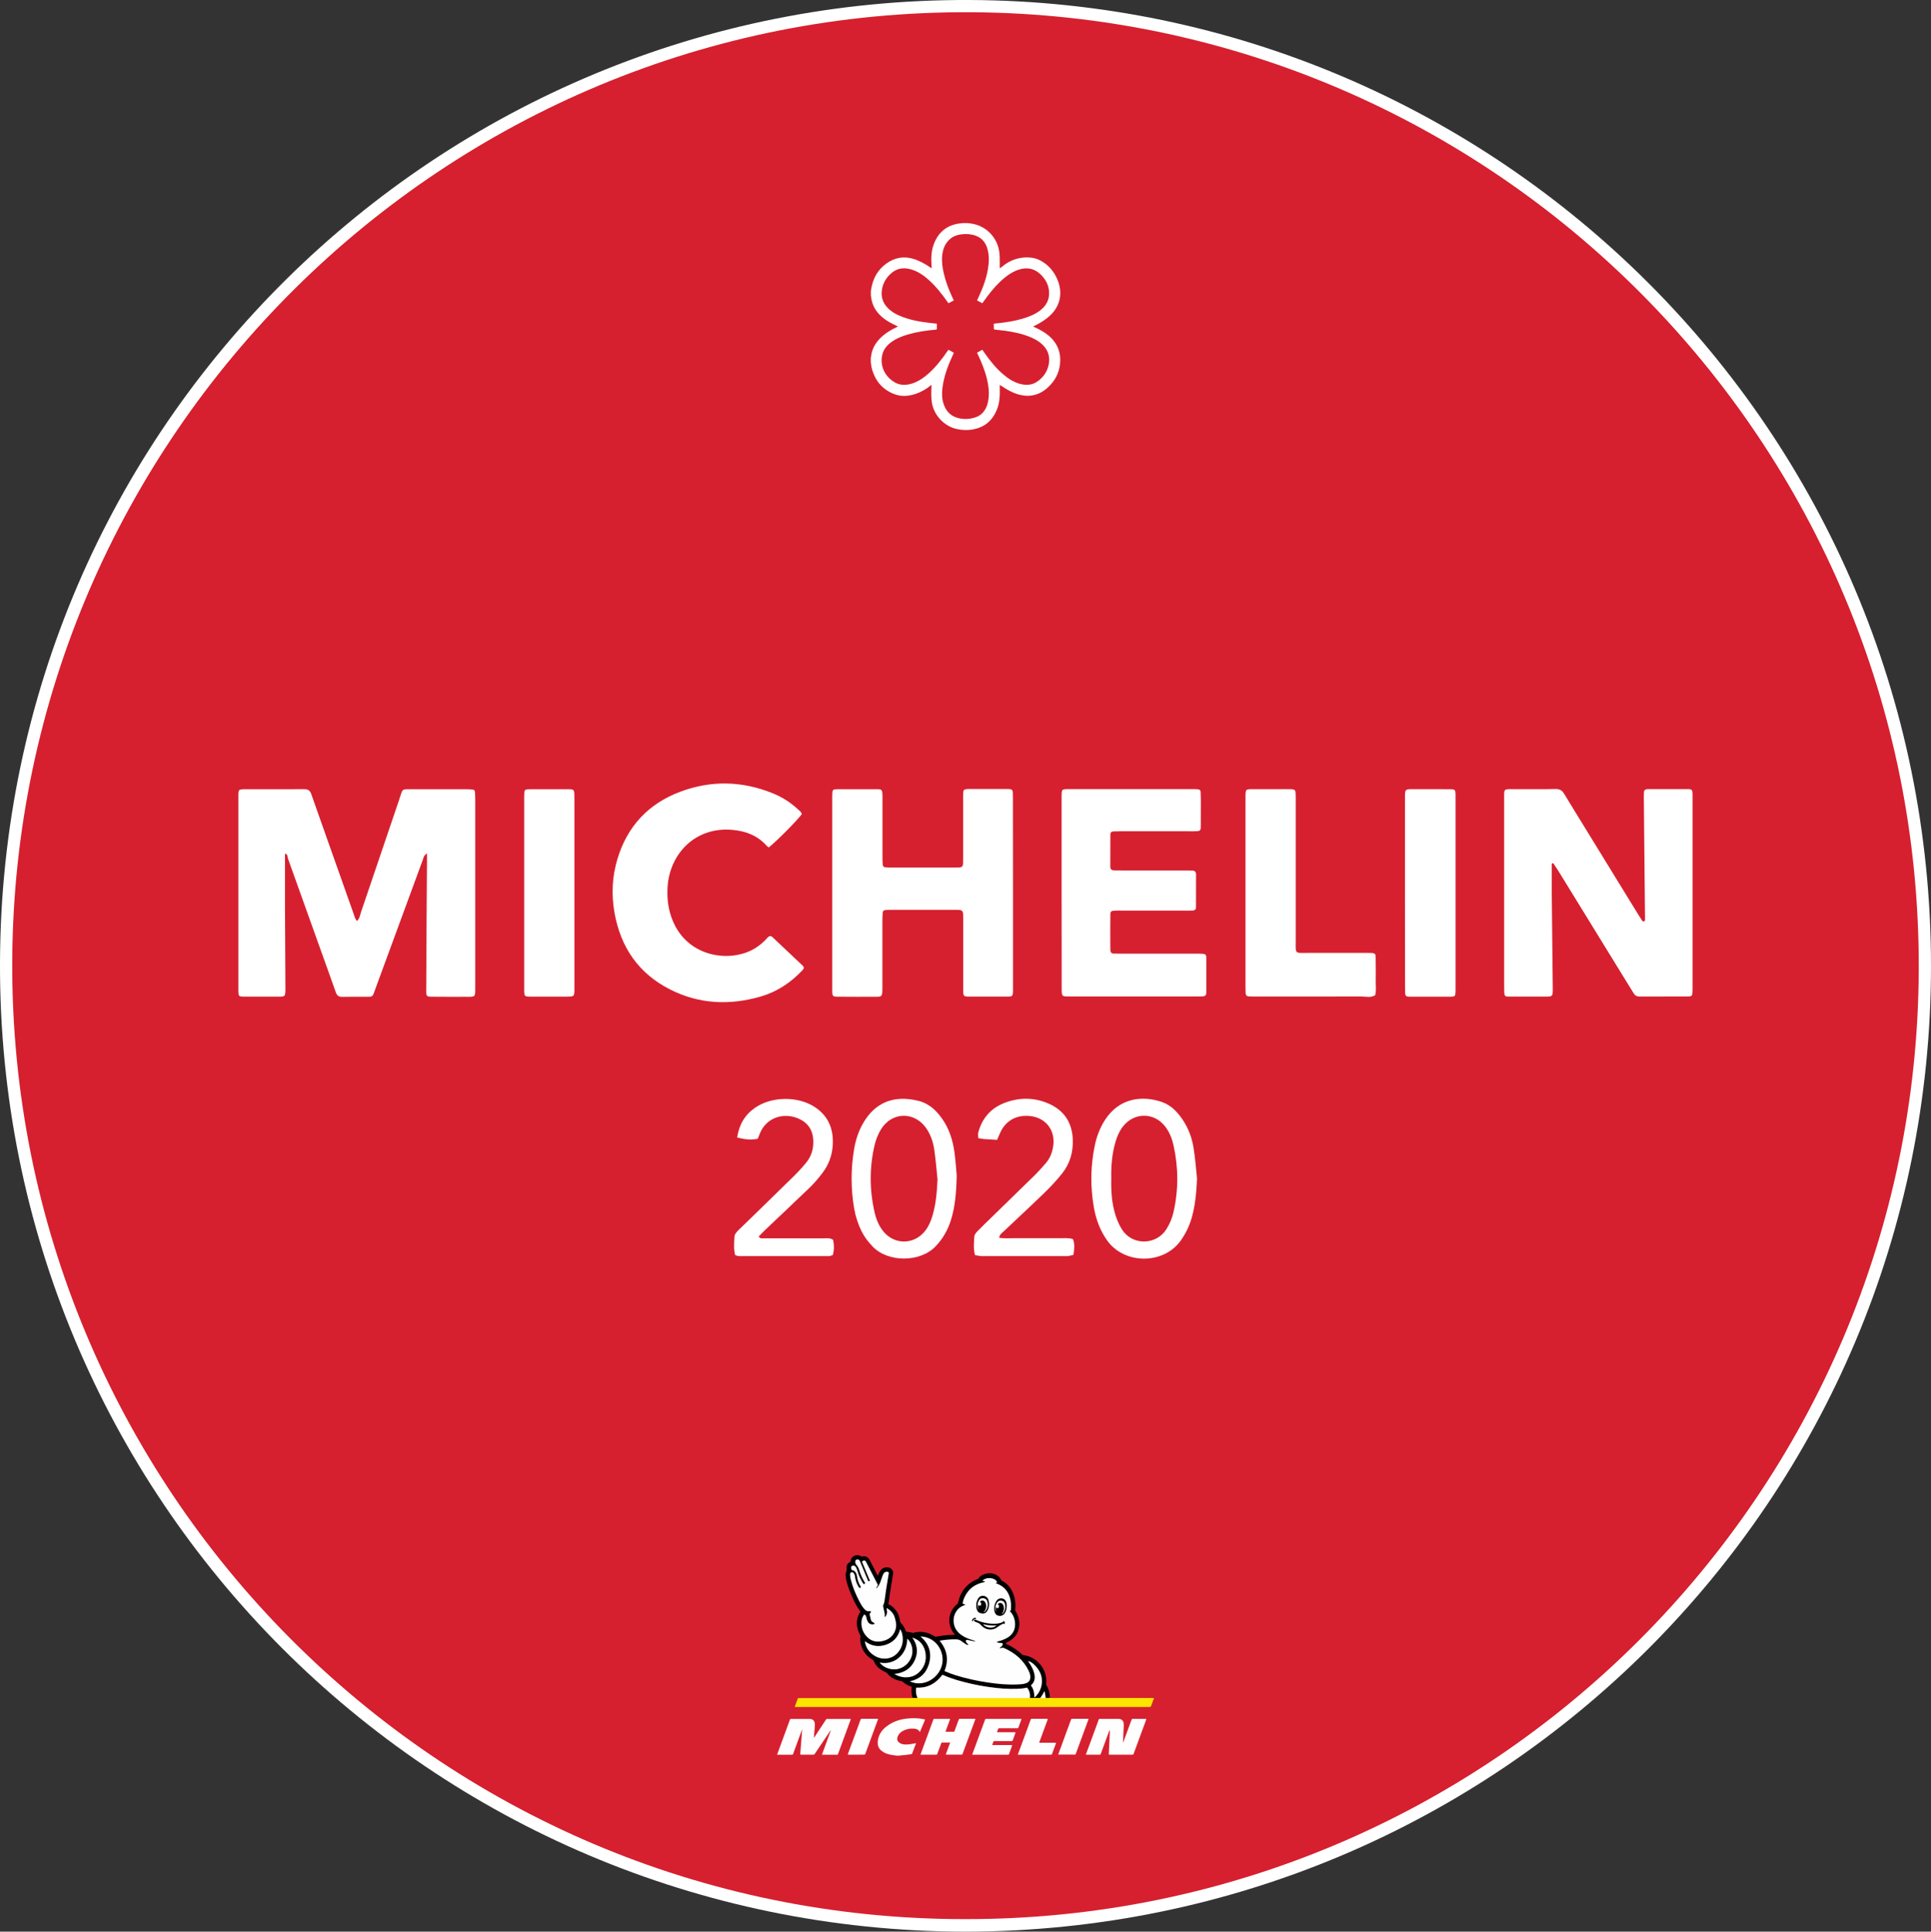<svg xmlns="http://www.w3.org/2000/svg" xmlns:xlink="http://www.w3.org/1999/xlink" id="Layer_1" x="0px" y="0px" viewBox="0 0 2729.3 2729.9" style="enable-background:new 0 0 2729.3 2729.9;" xml:space="preserve"><rect x="0" y="0" width="2729.3" height="2729.9" fill="#333333" stroke="none"/> <style type="text/css"> .st0{fill:#FFFFFF;} .st1{fill:#D6202F;} .st2{fill:#D62130;} .st3{fill:#FEFEFE;} .st4{fill:#FBE400;} .st5{fill:#FEFEFD;} .st6{fill:#020202;} .st7{fill:#D3D3D3;} .st8{fill:#A6A6A6;} .st9{fill:#EEEEEE;} </style> <g> <g> <path class="st0" d="M1259.2,486.7c0.3-1.4,0.6-2.7,1-4.1c1.8-6.9,5.9-12.1,11.4-16.4c7.8-6.1,16.9-9.7,26.3-12.5 c1.3-0.4,2.6-0.7,4.4-1.3c-1-0.3-1.5-0.5-2-0.6c-7.7-2.2-15.3-4.8-22.1-9.1c-3.2-2-6.4-4.3-9.2-7c-8.2-7.9-11.1-17.6-8.5-28.7 c2-8.8,6.2-16.7,12.4-23.3c8.7-9.2,19.3-11.3,31.1-7.2c7.6,2.6,14.1,7.1,20.2,12.2c2.9,2.5,5.7,5.1,8.9,8 c-0.6-2.5-1.1-4.7-1.6-6.9c-1.8-8.6-2.7-17.3-1.2-26.1c2.5-13.8,11-22.6,24.7-25.6c7.1-1.6,14.3-1.8,21.4-0.3 c13.3,2.7,21.6,11.7,23.5,25.2c1.6,11-0.3,21.7-2.9,32.3c-0.1,0.4-0.2,0.8-0.3,1.2c0,0.1,0,0.2,0.1,0.5c0.5-0.4,0.9-0.8,1.3-1.2 c5.9-5.8,12.2-11.1,19.4-15.3c5.2-3,10.7-5.2,16.8-5.7c8.6-0.7,15.9,2.2,21.9,8.2c6.7,6.8,11.4,14.8,13.2,24.2 c2.3,12.2-0.8,22.8-10.8,30.9c-7.6,6.1-16.3,9.9-25.6,12.8c-1.7,0.5-3.3,1-5.3,1.6c3.5,1.1,6.6,2,9.7,3.1 c7.4,2.6,14.6,5.8,20.8,10.7c4.7,3.7,8.6,8.1,10.6,13.9c0.6,1.7,0.8,3.5,1,5.3c0.2,1.9-0.1,3.8,0.1,5.6c0.4,4.7-1,8.9-2.9,13 c-2.7,5.6-6,10.8-10.4,15.3c-9.4,9.5-20.5,12-33.1,7.6c-9.1-3.2-16.6-9-23.6-15.5c-0.9-0.9-1.8-1.7-3.1-2.9 c0.8,3.8,1.7,7.2,2.3,10.6c1.5,8.2,2.2,16.4,0.6,24.7c-2.7,13.7-11.8,22.2-25.7,24c-0.6,0.1-1.1,0.3-1.7,0.4c-3.7,0-7.5,0-11.2,0 c-1.4-0.2-2.7-0.5-4.1-0.7c-13.8-2.2-23.1-10.7-26.3-24.1c-1.5-6.4-1.5-12.9-0.6-19.3c0.7-5,1.7-10,2.6-15.1 c-0.5,0.4-0.9,0.9-1.4,1.3c-6.8,6.5-14.1,12.4-23,16c-10.7,4.3-21.1,4.1-30.5-3.1c-9.1-7-14.8-16.4-17.7-27.5 c-0.3-1.3-0.5-2.6-0.8-3.9C1259.2,490,1259.2,488.4,1259.2,486.7z M1332.1,457.2c-2.1,0.2-4.1,0.5-6.2,0.7 c-11.6,1.5-23,3.8-33.9,8c-6.5,2.5-12.6,5.6-17.6,10.6c-4.6,4.7-6.7,10.4-5.1,16.8c2.2,8.9,6.9,16.3,14.1,22 c4.1,3.2,8.9,4.5,14.2,3.7c6.1-0.9,11.3-3.7,16.2-7.1c8.9-6.2,16.2-14.1,22.9-22.6c2.5-3.1,4.7-6.4,7-9.6c1.4-1.9,3.3-2.6,5.4-2.1 c1.8,0.4,3.4,2.1,3.5,4c0,1.3-0.4,2.6-0.9,3.8c-3.9,8.4-7.2,17-9.6,25.9c-2.4,8.9-3.9,18-2.7,27.2c1.3,9.5,6.3,16,15.7,18.5 c6.3,1.7,12.7,1.9,19.1,0.7c8.6-1.6,14.1-6.8,15.6-15.4c0.8-4.3,0.9-8.9,0.6-13.3c-0.6-9.9-3.3-19.3-6.6-28.6 c-2-5.4-4.2-10.8-6.3-16.1c2.7-1.5,5.4-3,8.2-4.6c0.3,0.5,0.7,0.9,1,1.4c6.9,9.8,14.5,19,23.7,26.7c5.2,4.4,10.7,8.1,17.3,10.2 c7.9,2.5,14.9,0.9,20.9-4.8c5-4.8,8.7-10.6,10.9-17.2c2.7-8,1-15.2-5.5-20.6c-3.4-2.9-7.4-5.4-11.4-7.4 c-11.4-5.6-23.7-8.1-36.2-9.9c-3-0.4-6-0.8-8.9-1.1c0-3.3,0-6.4,0-9.4c0.2-0.1,0.3-0.2,0.4-0.2c1.7-0.2,3.4-0.3,5.1-0.5 c12.1-1.4,24-3.8,35.4-8.4c5.9-2.4,11.5-5.5,16.1-10.1c4.1-4.2,6.6-9.2,6-15.2c-0.9-9.7-5.3-17.9-12.3-24.5 c-4.3-4-9.5-5.2-15.3-4.1c-7,1.3-12.8,5-18.3,9.3c-10.9,8.4-19.7,18.8-27.7,29.9c-0.4,0.5-0.7,1-1.1,1.5c-2.8-1.6-5.5-3.2-7.8-4.5 c3.1-8.8,6.4-17.4,9.1-26.2c2.9-9.5,4.6-19.2,3.4-29.2c-1.1-9.8-6.4-16.1-15.5-18c-6.4-1.3-12.8-1.1-19.1,0.5 c-9,2.2-14.3,8-16,17.1c-1.1,5.5-0.9,11.1-0.1,16.6c2,13.7,6.5,26.6,12.6,39c0.9,1.9,0.6,4.2-0.9,5.7c-1.5,1.5-3.8,2-5.6,0.8 c-0.9-0.6-1.7-1.4-2.3-2.3c-7.9-10.9-16.5-21.1-27-29.6c-5.1-4.1-10.5-7.7-16.8-9.6c-7.9-2.5-14.8-0.8-20.4,5.5 c-4.5,5.1-7.6,10.9-9.4,17.4c-2.2,8.1-0.2,15,5.8,20.8c3.4,3.3,7.4,5.7,11.6,7.7c10,4.8,20.7,7.4,31.6,9.1 c4.3,0.7,8.7,1.1,13.1,1.7C1332.1,450.8,1332.1,453.9,1332.1,457.2z"></path> </g> <path class="st0" d="M1364.5,2729.9C608.5,2728.7-2.4,2117,0,1360.5C2.4,601.6,620.3-3,1370.4,0 c745.5,3,1358.8,607.1,1358.9,1365.1C2729.4,2118.6,2120,2728.9,1364.5,2729.9z"></path> <path class="st1" d="M1363.7,2712.2C617,2712.4,14,2102.8,17.3,1358.7C20.6,616.6,627.1,12.8,1373.2,17.3 c738.9,4.5,1340.9,607.4,1338.8,1351.6C2710,2109.5,2107.6,2713.4,1363.7,2712.2z"></path> <g> <path class="st3" d="M1271.4,2481c-1.6,0-3.2,0-4.8,0c-0.1-0.2,0-0.3,0.1-0.4c1.5-0.4,3.1-0.4,4.6,0 C1271.4,2480.7,1271.4,2480.9,1271.4,2481z"></path> <path class="st3" d="M1271.4,2481c0-0.1,0-0.1,0-0.2c0.5-0.4,1-0.4,1.4,0c0,0.1,0,0.1,0,0.2C1272.3,2481,1271.9,2481,1271.4,2481z "></path> <path class="st3" d="M1266.5,2480.8c0,0.1,0,0.1,0,0.2c-0.4,0-0.8,0-1.2,0c0-0.1,0-0.1,0-0.2 C1265.7,2480.4,1266.1,2480.4,1266.5,2480.8z"></path> <path d="M1290,2399.7c-1.7-4.9-2-9.9-1.4-15c0.1-0.7-0.1-1-0.8-1.2c-4.6-1.4-8.7-3.7-12.2-7c-0.4-0.4-0.8-0.4-1.2-0.5 c-6.5-1.1-12.5-3.4-17.4-7.9c-0.9-0.8-1.9-1.7-2.6-2.7c-0.8-1.2-1.9-1.9-3.3-2.5c-7.5-3.3-13.4-8.2-16.4-16.1 c-0.2-0.6-0.7-0.7-1.1-1c-8.8-5.1-14.7-12.5-17-22.5c-0.8-3.5-0.9-7.1-0.4-10.7c0.1-0.6-0.1-1.1-0.4-1.6 c-3.2-5.9-4.9-12.2-4.7-18.9c0.2-5,2-9.5,4.6-13.6c0.5-0.7,0.4-1.2-0.1-1.8c-4.5-5.7-7.7-12.2-10.6-18.8c-3.6-8.1-7-16.3-8.9-25 c-0.7-3.3-1.2-6.6-0.6-9.9c0-0.2,0-0.4,0.1-0.6c1.2-2.1,1.1-4.4,0.9-6.8c-0.2-3.7,1.6-6.4,4.9-8c0.5-0.3,0.8-0.5,0.9-1.1 c0.5-8.4,10-10.8,14.9-6.9c0.4,0.4,0.8,0.2,1.2,0.1c4.7-1.2,8.6,0.6,10.8,4.9c3.6,7.1,7.3,14.1,10.9,21.2c0.2,0.3,0.4,0.7,0.7,1.1 c0.7-1.9,1.3-3.6,2.2-5.2c2.1-3.9,5.2-6.3,9.8-6.7c4.5-0.4,8.7,2.4,9.5,6.3c0.4,2-0.2,4-0.5,6c-1.7,11.2-3.8,22.3-5.2,33.6 c-0.2,1.8-0.3,3.6-1,5.3c-0.3,0.8,0.3,0.9,0.7,1.1c5.2,2.7,9.2,6.5,12.1,11.6c2.2,3.9,3,8.2,3.8,12.5c0.2,0.9,0.4,1.5,1.1,2.2 c3.2,3.2,5.5,7.1,7,11.4c0.2,0.7,0.5,0.9,1.2,1c2.8,0.3,5.6,0.9,8.4,1.6c0.3,0.1,0.5,0.2,0.8,0.1c10.9-3.3,20.9-1,30.4,4.9 c0.8,0.5,1.5,0.6,2.4,0.4c7.4-1.4,14.8-2.4,22.4-2.6c1.2,0,2.4,0,3.6,0c0.2-0.6-0.2-0.7-0.4-0.9c-11.2-13.3-9.3-32.2,4.2-43 c0.5-0.4,0.7-0.8,0.8-1.4c1.6-7.5,4.5-14.4,9.4-20.4c4.9-6,11-10.3,18.2-13.1c0.4-0.1,0.8-0.2,1-0.6c2.6-4.1,6.6-6,11.1-7 c6.1-1.4,11.8-0.4,16.9,3.4c1.9,1.4,3.4,3.2,4.2,5.4c0.2,0.4,0.4,0.7,0.8,0.9c9.8,5,15.4,13.3,18.1,23.7 c1.5,5.7,1.6,11.5,1.1,17.3c-0.1,0.9,0.1,1.6,0.6,2.3c5.6,9.3,7,19.2,2.9,29.4c-2.6,6.4-7.5,10.6-13.4,13.8 c-0.8,0.4-1.6,0.9-2.5,1.2c-0.7,0.3-0.6,0.8-0.7,1.3c-0.1,0.5,0.4,0.5,0.7,0.7c8.4,3.7,15.9,8.8,22.5,15.1 c0.5,0.4,0.9,0.6,1.6,0.7c16,1.8,29.5,15,31.8,31c0.4,3.2,0.6,6.3,0.2,9.5c-0.1,0.7,0,1.2,0.4,1.8c3.3,5.5,4.9,11.6,4.9,18 c-0.2,0.4-0.6,0.4-0.9,0.4c-1.4,0.1-2.8,0.1-4.2,0c-0.7,0-1.1-0.3-1.3-1c-0.3-2.3-0.3-4.7-1.1-7c-0.1-0.4-0.2-0.8-0.4-1.2 c-0.6,1-1,2-1.6,3c-1,1.9-2.2,3.6-3.5,5.3c-0.3,0.4-0.6,0.8-1.1,0.9c-4.7,0.1-9.3,0.3-14-0.1c-0.7-0.4-0.5-1.1-0.5-1.7 c0.1-2.1-0.2-4.2-0.6-6.2c-0.5-2.1-1.4-4-2.7-5.8c-0.5-0.7-1-0.9-1.9-0.7c-3.8,0.8-7.6,1.1-11.5,1.4c-3.5,0.2-6.9,0.2-10.4,0.2 c-5.3,0-10.5-0.4-15.8-0.9c-8.6-0.8-17.1-1.9-25.6-3.5c-14.8-2.7-29.5-6-43.8-11c-3.3-1.1-6.5-2.4-9.7-3.8 c-1.5-0.7-1.6-0.6-2.6,0.7c-5.2,7-11.9,11.9-20.1,14.9c-3.8,1.4-7.8,2.1-11.8,2c-0.8,0-1.6,0-2.4,0c-1.5,0-1.7,0.2-1.8,1.7 c-0.2,3.8,0.2,7.5,1.6,11c0.2,0.5,0.5,1,0.3,1.6c-0.3,0.3-0.7,0.4-1.1,0.4c-1.5,0-3,0-4.6,0 C1290.7,2400.2,1290.3,2400.1,1290,2399.7z"></path> <path class="st4" d="M1290,2399.7c2.3,0.1,4.5,0.1,6.8,0c0.6-0.4,1.2-0.3,1.9-0.3c10.5,0,21,0,31.5,0c41.1,0,82.1,0,123.2,0 c0.8,0,1.6-0.2,2.4,0.3c4.8,0,9.7,0,14.5,0c1.6-0.5,3.3-0.2,4.9-0.3c0.9,0,1.8,0,2.7-0.4c0,0.4,0.2,0.7,0.7,0.7 c1.8-0.1,3.6,0,5.5-0.1c0.5,0,1,0.1,1.6,0.1c47.8,0,95.7,0,143.5,0c0.3,0,0.6,0,1,0c0.9-0.1,0.9,0.2,0.6,1 c-1.2,3.1-2.3,6.3-3.5,9.4c-0.9,2.3-0.9,2.3-3.3,2.3c-166.3,0-332.7,0-499,0c-1.9,0-1.9,0-1.2-1.7c1.2-3.4,2.5-6.7,3.7-10.1 c0.2-0.6,0.5-0.9,1.2-0.8c0.3,0,0.6,0,0.8,0c53,0,105.9,0,158.9,0C1288.9,2399.8,1289.5,2399.7,1290,2399.7z"></path> <path class="st3" d="M1133.7,2444.2c-1.3,3.5-2.6,7-3.9,10.5c-2.9,8-5.9,16-8.8,24c-0.3,0.9-0.8,1.2-1.7,1.2c-6.9,0-13.8,0-20.8,0 c-0.2-0.4,0.1-0.7,0.2-1.1c5.9-16.2,11.9-32.3,17.8-48.5c0.3-0.8,0.6-1,1.5-1c8.7,0,17.5,0.1,26.2,0c5.7-0.1,7.2,3.4,7.5,7.3 c0.2,3-0.3,6-0.5,9c-0.2,3.4-0.6,6.9-0.9,10.4c0.5-0.3,0.7-0.8,1-1.2c5.4-8.2,10.8-16.3,16.1-24.5c0.5-0.8,1-1.1,1.9-1 c10.7,0,21.3,0,32,0c1.4,0,1.4,0,0.9,1.2c-5.9,16.1-11.8,32.2-17.7,48.3c-0.3,0.8-0.7,1.1-1.6,1.1c-6.6,0-13.2,0-19.8,0 c-1.4,0-1.4,0-0.9-1.4c3.9-10.5,7.7-21,11.6-31.6c0.1-0.4,0.5-0.8,0.3-1.3c-0.5,0.1-0.6,0.5-0.8,0.8 c-7.3,10.8-14.6,21.6-21.8,32.4c-0.5,0.7-1,1-1.9,1c-5.8,0-11.6,0-17.4,0c-0.9,0-1.2-0.2-1.1-1.1c0.6-6.7,1.1-13.5,1.6-20.2 c0.4-4.7,0.7-9.5,1.1-14.2C1133.8,2444.2,1133.7,2444.2,1133.7,2444.2z"></path> <path class="st3" d="M1568.2,2445.1c-4.2,11.3-8.3,22.6-12.5,33.9c-0.2,0.6-0.5,0.8-1.1,0.8c-6.3,0-12.6,0-19,0 c-1.2,0-0.7-0.6-0.5-1.1c4.5-12.1,8.9-24.2,13.4-36.3c1.5-4,3-8.1,4.4-12.1c0.3-0.8,0.6-1.1,1.5-1.1c8.9,0,17.7,0,26.6,0 c4.1,0,6.9,2.5,7.2,6.6c0.4,3.9-0.2,7.7-0.3,11.6c-0.2,5.2-0.5,10.5-0.6,15.8c1-2.6,1.9-5.2,2.9-7.9c3.1-8.3,6.1-16.7,9.2-25 c0.3-0.8,0.7-1.1,1.6-1.1c6,0,12.1,0,18.1,0c1,0,1.3,0.1,0.9,1.2c-6,16.1-11.9,32.2-17.8,48.4c-0.3,0.7-0.6,1-1.4,1 c-10.8,0-21.7,0-32.5,0c-0.9,0-1.2-0.2-1.1-1.1c0.4-7.1,0.7-14.2,1-21.3c0.2-3.5,0.3-7.1,0.5-10.6 C1568.4,2446.1,1568.4,2445.5,1568.2,2445.1z"></path> <path class="st3" d="M1336.6,2447.4c3.9,0,7.6,0,11.4,0c0.8,0,0.9-0.4,1.1-0.9c2-5.4,4-10.8,6-16.3c0.3-0.7,0.6-1.1,1.4-1.1 c7,0,14.1,0,21.1,0c1,0,1.1,0.2,0.8,1.1c-5.9,16.1-11.9,32.2-17.8,48.3c-0.3,0.9-0.7,1.2-1.7,1.2c-6.9-0.1-13.9,0-20.8,0 c-1.4,0-1.4,0-0.9-1.3c1.8-4.9,3.6-9.8,5.4-14.7c0.1-0.3,0.4-0.6,0.2-1.1c-3.8,0-7.7,0-11.5,0c-0.7,0-0.7,0.6-0.9,1 c-1.9,5-3.8,10-5.6,15c-0.3,0.9-0.7,1.2-1.6,1.2c-7.3,0-14.7,0-22.2,0c1-2.7,1.9-5.3,2.9-7.9c5.1-13.8,10.2-27.7,15.2-41.5 c0.3-0.9,0.7-1.2,1.7-1.2c6.9,0,13.9,0,20.8,0c1.4,0,1.4,0,0.9,1.4c-2,5.3-3.9,10.6-5.9,15.9 C1336.8,2446.8,1336.7,2447,1336.6,2447.4z"></path> <path class="st3" d="M1374.1,2479.7c1.8-4.8,3.5-9.4,5.2-14.1c4.3-11.8,8.7-23.5,13-35.3c0.3-0.9,0.8-1.1,1.7-1.1 c16.2,0,32.4,0,48.6,0c1.1,0,1.3,0.2,0.9,1.2c-1.4,3.7-2.8,7.4-4.1,11.1c-0.3,0.8-0.7,1-1.5,1c-8.5,0-17.1,0-25.6,0 c-0.9,0-1.4,0.2-1.6,1.1c-0.3,1.2-0.8,2.4-1.3,3.5c-0.3,0.7-0.2,1,0.6,1c1.4-0.1,2.7,0,4.1,0c6.8,0,13.5,0,20.3,0 c0.9,0,1.2,0.1,0.8,1.1c-1.3,3.4-2.6,6.9-3.8,10.4c-0.3,0.8-0.7,1-1.5,1c-8.1,0-16.2,0-24.3,0c-0.9,0-1.4,0.3-1.6,1.1 c-0.3,1.1-0.8,2.1-1.2,3.2c-0.5,1.3-0.5,1.3,0.9,1.3c8.5,0,17,0,25.5,0c0.2,0,0.5,0,0.7,0c0.7-0.1,0.9,0.1,0.6,0.8 c-1.5,4-3,8.1-4.4,12.1c-0.2,0.5-0.4,0.8-1,0.8c-16.9,0-33.7,0-50.6,0C1374.3,2479.7,1374.2,2479.7,1374.1,2479.7z"></path> <path class="st3" d="M1266.5,2480.8c-0.4,0-0.8,0-1.2,0c-5.8-0.5-11.5-1.6-16.6-4.6c-4.3-2.6-7.5-6-8-11.2 c-0.4-3.9,0.2-7.6,1.6-11.2c2.6-7,7.5-12,13.6-16c7.6-5,15.9-7.8,24.9-8.9c8.4-1,16.7-1,25,0.8c2.2,0.5,1.9,0.1,1.1,2.1 c-2,4.9-4.1,9.9-6.2,14.8c-0.2,0.4-0.2,0.9-0.6,1.2c-1.6-3.3-4.5-4.5-7.9-4.8c-5.5-0.5-10.8,0.5-15.8,3.1c-3.9,2-6.8,5.1-8,9.4 c-0.8,3,0.2,5.7,2.8,7.5c2.3,1.6,4.9,2.2,7.6,2.4c4.4,0.3,8.7-0.6,12.9-1.3c1-0.2,2-0.3,3.1-0.5c-1.5,4-3,7.8-4.4,11.5 c-0.3,0.9-0.8,1.8-1,2.7c-0.2,0.9-0.7,1.2-1.6,1.3c-5,0.8-9.9,1.5-15,1.7c-0.5,0-1,0-1.4,0 C1269.8,2480.8,1268.1,2480.8,1266.5,2480.8z"></path> <path class="st3" d="M1438.6,2479.7c1.8-4.8,3.5-9.5,5.2-14.1c4.3-11.7,8.7-23.4,12.9-35.2c0.4-1,0.8-1.3,1.8-1.3 c7.1,0,14.2,0,21.3,0c1.1,0,1.2,0.3,0.9,1.3c-3.9,10.4-7.7,20.8-11.5,31.2c-0.5,1.3-0.5,1.3,0.9,1.3c7.1,0,14.3,0,21.4,0 c1,0,1.3,0.1,0.9,1.2c-1.9,4.9-3.7,9.9-5.5,14.8c-0.2,0.6-0.4,0.9-1.1,0.9c-15.5,0-31,0-46.5,0 C1439,2479.8,1438.8,2479.7,1438.6,2479.7z"></path> <path class="st3" d="M1495.7,2479.7c0.5-1.3,0.9-2.5,1.3-3.7c5.6-15.3,11.2-30.5,16.8-45.8c0.3-0.8,0.7-1.1,1.5-1.1 c7.4,0,14.7,0,22.1,0c1.1,0,1.3,0.2,0.9,1.2c-6,16.1-11.9,32.2-17.8,48.4c-0.2,0.6-0.4,1-1.2,1c-7.7,0-15.4,0-23.1,0 C1496.1,2479.8,1496,2479.7,1495.7,2479.7z"></path> <path class="st3" d="M1210.4,2479.8c-3.7,0-7.3,0-11,0c-1,0-1.3-0.1-0.9-1.2c3.6-9.7,7.2-19.4,10.8-29.2c2.3-6.4,4.7-12.7,7-19.1 c0.3-0.8,0.7-1.2,1.6-1.2c7.4,0,14.7,0,22.1,0c1,0,1.2,0.2,0.8,1.2c-6,16.1-11.9,32.2-17.8,48.4c-0.3,0.9-0.7,1-1.6,1 C1217.8,2479.7,1214.1,2479.8,1210.4,2479.8z"></path> <path class="st3" d="M1328.2,2318.7c7.6-1.3,15.2-2,22.8-1.9c2.9,0,5.5,0.7,7.9,2.5c1.9,1.5,4,2.8,6,4.2c0.8,0.5,1.7,0.9,2.6,1.2 c0.4,0.1,0.9,0,1.1-0.3c0.2-0.4-0.2-0.6-0.5-0.8c-1.1-0.9-2.1-1.9-2.7-3.2c-0.4-0.7-0.5-1.4,0-2.2c0.6-0.8,1.3-0.8,2.2-0.6 c2.8,0.7,5.6,1.3,8.5,1.8c0.7,0.1,1.5,0.3,2.3-0.1c-0.4-0.6-1-0.6-1.5-0.7c-6-1.7-11.9-3.8-17.1-7.2c-8-5.3-12.3-12.6-12-22.4 c0.3-8.3,5.8-17.4,14.7-20.2c0.6-0.2,1.6-0.3,1.6-0.8c-0.1-0.8-1.1-0.7-1.8-0.9c-1.6-0.4-1.7-0.5-1.5-2.1c0.3-2.6,1.3-5.1,2.3-7.4 c5.4-12,14.8-19,27.6-21.5c0.1,0,0.2,0,0.2,0c0.4-0.1,1.1-0.1,1.1-0.6c0-0.5-0.6-0.6-1.1-0.8c-0.3-0.1-0.6-0.1-0.9-0.2 c-0.4-0.1-0.9,0.1-1.1-0.4c-0.2-0.6,0.4-0.8,0.7-1.1c4.5-3.8,13.3-3.6,17.8,0.2c0.7,0.6,1.3,1.4,1.7,2.3c0.3,0.7,0.3,1.3-0.7,1.3 c-0.3,0-0.7,0-0.8,0.4c0,0.4,0.4,0.5,0.6,0.6c1.4,0.6,2.8,1,4.1,1.7c8.3,4.1,13.2,10.9,15.5,19.7c1.4,5.3,1.5,10.7,1,16.2 c0,0.3,0.1,0.7-0.5,0.8c-1.1,0.3-1.2,0.5-0.4,1.3c3.6,3.8,5.6,8.3,6.5,13.3c1.9,11.4-2.8,20.3-13.2,25.2c-3.5,1.7-7.2,3-11,3.9 c-0.4,0.1-1,0-1,0.6c0,0.5,0.5,0.6,1,0.8c1.3,0.5,2.8,0.5,4.2,0.6c1,0.1,2.2-0.2,2.7,0.8c0.6,1.2-0.1,2.2-0.7,3.2 c-0.7,1.1-1.7,1.8-2.8,2.4c-0.3,0.2-0.7,0.3-0.5,0.7c0.1,0.4,0.6,0.2,0.8,0.2c0.4,0,0.9,0,1.3-0.2c1.6-0.6,3.1-0.3,4.6,0.4 c15,6.8,26.9,16.8,34.2,31.9c1.2,2.5,2.1,5.1,2.3,7.9c0.3,5.1-1.9,8.4-6.8,9.9c-3.7,1.2-7.6,1.3-11.5,1.5c-14,0.6-28-0.7-41.8-2.8 c-15.4-2.3-30.6-5.6-45.5-10.2c-5.1-1.6-10-3.5-14.9-5.6c-0.6-0.2-0.9-0.4-0.6-1.2c5.9-15.2,3.5-29.1-6.8-41.6 C1328.4,2319,1328.3,2318.9,1328.2,2318.7z"></path> <path class="st3" d="M1238.8,2244.9c2.3-2.6,4.1-5.4,5.3-8.6c1.3-3.3,2.2-6.6,3.5-9.9c0.5-1.3,1.1-2.5,2-3.5 c1.3-1.5,3.5-2.1,5.3-1.5c1,0.4,1.5,0.9,1.3,2.2c-1.7,11.4-3.9,22.7-5.3,34.1c-0.5,3.9-0.9,7.8-2.7,11.4c-0.2,0.3,0,0.6,0,0.9 c0.7,3.3,1.5,6.7,2.2,10c0.3,1.4,0.3,2.7,0.1,4.1c-0.1,0.3-0.1,0.7,0.2,0.9c0.4,0.2,0.7-0.2,0.9-0.5c1.8-2.5,2.6-5.3,2-8.4 c-0.2-1.1-0.4-2.2-0.6-3.5c3.8,1.8,6.6,4.3,9,7.6c2.4,3.4,3.2,7.4,4.1,11.4c1,4.3,0.8,8.6-0.8,12.8c-2.8,7.4-8.3,12.1-15.7,14.3 c-9,2.7-17.5,1.6-24.2-5.4c-6.3-6.5-8.8-14.6-7.5-23.6c0.4-2.7,1.6-5.1,3-7.4c0.3-0.5,0.5-0.5,1-0.3c1.6,0.5,2.2,1.6,2.5,3.2 c0.4,2.5,1.2,4.8,2.4,7c1.6,2.8,5.5,4.2,8.5,3.1c0.4-0.1,0.8-0.3,0.8-0.8c0-0.5-0.3-0.7-0.7-0.9c-0.6-0.3-1.2-0.7-1.8-1 c-1.5-0.9-2.5-2.2-2.8-4c-0.5-2.3-1-4.6-1.6-6.9c-0.2-0.7-0.1-1.1,0.4-1.6c0.5-0.4,0.9-0.9,1.2-1.5c0.4-0.9,0.1-1.5-0.9-1.6 c-0.3,0-0.7,0-1,0c-3,0.6-5.2-0.7-7-2.8c-2.9-3.1-5-6.8-7-10.5c-5.1-9.9-9.5-20.1-12.3-30.9c-0.6-2.4-1.1-4.8-1.1-7.3 c0-2,0.6-3.1,1.8-3.5c1.4-0.4,2.9,0.3,3.9,2c1.2,2,1.3,4.3,1.7,6.5c0.9,4.4,2.4,8.5,4.8,12.3c0.1,0.2,0.3,0.5,0.5,0.7 c0.5,0.6,1.1,0.9,1.8,0.4c0.7-0.5,0.8-1.2,0.4-1.9c-1-1.5-1.8-3.1-2.5-4.8c-1.6-3.5-2.2-7.2-2.9-10.9c-0.4-2.2-1.4-4.2-3.1-5.7 c-0.8-0.7-1.7-1.2-2.8-1.3c-1,0-1.4-0.6-1.6-1.4c-0.1-0.4-0.3-0.8-0.4-1.1c-0.4-1.9,0-3.2,1.4-3.9c1.5-0.8,3.3-0.4,4.5,1 c1.3,1.4,2,3.2,2.6,5c1.3,4.1,2.5,8.2,4.5,12c1.2,2.3,2.4,4.6,3.8,6.8c0.5,0.8,1.1,1.4,2.1,0.8c0.9-0.6,0.7-1.4,0.2-2.2 c-3.2-5.2-5.8-10.7-7.5-16.6c-0.9-3.1-2.2-5.9-4.4-8.3c-1.2-1.4-1.7-3.4-1.3-5.3c0.2-1.2,1-1.8,2.2-2.1c1.3-0.3,2.5,0,3.4,1 c0.5,0.6,0.8,1.3,1.1,2c3.5,8.5,7.1,16.9,10.6,25.4c0.2,0.6,0.5,1.2,0.8,1.8c0.3,0.5,0.8,0.8,1.4,0.5c0.6-0.3,0.9-0.8,0.7-1.5 c-0.1-0.3-0.2-0.7-0.4-1c-3.2-7.7-6.5-15.5-9.7-23.2c-0.3-0.8-1.2-1.7,0-2.7c1.1-0.9,2.8-1.1,3.9-0.4c0.5,0.3,0.9,0.8,1.1,1.4 c4.9,9.5,9.8,19.1,14.7,28.6c0.6,1.1,1.2,2.3,1.8,3.4c0.3,0.5,0.3,0.8,0,1.3c-0.6,1-1.1,2-1.6,3 C1238.6,2244,1238.3,2244.5,1238.8,2244.9z"></path> <path class="st3" d="M1455.7,2399.7c-0.5,0-1,0.1-1.4,0.1c-52,0-104,0-156,0c-0.5,0-1,0-1.4-0.1c-2.1-4.4-2.6-9-2.1-13.8 c0.1-0.7,0.2-0.9,1-0.9c15.1,0.8,26.7-5.6,35.6-17.4c0.5-0.7,0.9-0.7,1.6-0.4c12.4,5.5,25.4,9.1,38.5,12.1 c9.6,2.2,19.4,4,29.2,5.3c12.1,1.6,24.2,2.6,36.5,2.2c4.7-0.2,9.3-0.4,13.9-1.7c0.7-0.2,0.9,0.2,1.1,0.6c2.4,2.9,3.4,6.4,3.7,10.1 C1455.8,2397.1,1455.7,2398.4,1455.7,2399.7z"></path> <path class="st3" d="M1286,2376.1c13.6-2.8,22.8-10.9,26.8-24c4.7-15.5,0.7-28.9-11.9-39.3c8.9-0.3,22.2,5.1,28.4,18.8 c6.2,13.9,2.7,29.2-9.1,39.3C1309.1,2380.3,1295.1,2380.9,1286,2376.1z"></path> <path class="st3" d="M1272.3,2302.4c1.6,2.5,2.6,5.1,3.1,7.8c1.9,9.8-0.2,18.7-7,26.1c-7.9,8.5-20.6,10.2-31.1,4.4 c-8.1-4.5-13.3-11.2-14.8-20.5c0-0.3-0.1-0.5-0.1-0.9c9,7,18.9,8.7,29.6,5.2C1262.6,2320.9,1269.5,2313.6,1272.3,2302.4z"></path> <path class="st3" d="M1264.1,2365.7c14-1.4,24.2-8,29.5-21c4.3-10.7,2.6-20.9-4.1-30.3c0.3-0.2,0.6,0.1,0.9,0.2 c10.1,3.5,15.9,10.8,17.7,21.2c1.7,10.2-1,19.3-8.3,26.8c-6.1,6.2-13.7,8.5-22.3,7.8C1272.6,2369.8,1268.1,2368.3,1264.1,2365.7z"></path> <path class="st3" d="M1243.4,2349.6c20.6,4.2,38.7-11.2,38.9-33.7c4.5,3.5,8.3,12,7.2,20.6c-1.4,10.7-9.6,19.7-20.1,22.2 C1260,2360.9,1248.4,2356.9,1243.4,2349.6z"></path> <path class="st3" d="M1462,2399.2c0-3.3-0.3-6.4-1.1-9.5c-0.7-2.6-1.8-5-3.4-7.1c-0.3-0.4-0.5-0.7,0-1.2c4.9-4.3,5.8-9.8,4.4-15.9 c-1.4-6.2-4.5-11.6-8-16.7c-0.2-0.4-0.5-0.7-0.8-1.1c4.8-0.4,14.8,9.7,17.7,17.8C1475.6,2378.5,1470.8,2391.9,1462,2399.2z"></path> <path class="st5" d="M1477.8,2399.1c0,0.5-0.2,0.7-0.7,0.7c-2.3,0-4.6,0-6.9-0.1c2.4-2.9,4.3-6.1,5.9-9.8c0.5,1.1,0.7,2.1,0.9,3.1 c0.2,1,0.4,2,0.5,3C1477.7,2397,1477.8,2398.1,1477.8,2399.1z"></path> <path d="M1379.8,2269.3c0-3.3,0.7-6.4,2.2-9.3c1.7-3.3,4.5-5,7.7-4.7c3.7,0.4,6.4,2.4,7.4,6c1.4,4.9,1.2,9.8-1.2,14.4 c-0.3,0.6-0.7,1.1-1,1.6c-2.1,3.1-5.1,3.4-8.3,2.7c-3.6-0.7-5.6-3-6.5-7.3C1379.9,2271.7,1379.8,2270.5,1379.8,2269.3z"></path> <path d="M1422.9,2269.5c0,4.2-0.9,7.9-3.3,11.1c-2.7,3.7-9,4.1-11.9,0.9c-1.5-1.7-2.1-3.9-2.4-6.1c-0.5-4.3,0.5-8.2,2.5-12 c2.1-3.9,6-5.4,10-4c3,1.1,4.3,3.5,4.9,6.5C1422.9,2267.1,1422.9,2268.4,1422.9,2269.5z"></path> <path d="M1418.7,2294.4c-3.4,1.3-6.3,3.1-9,5.2c-6.2,4.9-15,4.4-21.1-0.9c-0.7-0.6-1.4-1.3-2.1-2c-1.5-1.7-3.2-3.1-5.5-3.7 c-1.2-0.3-2.3-0.9-3.4-1.5c-0.8-0.4-1.1-1.1-0.7-1.9c0.4-0.8,1.2-0.9,2-0.5c7.5,3.5,15.4,5.3,23.6,5.7c4.9,0.2,9.7-0.2,14.3-2.1 c0.5-0.2,1.2-0.2,1-1.2c-0.1-0.4,0.3-0.5,0.7-0.4c0.8,0.2,1.4,0.6,1.6,1.4c0.3,0.9,0.2,2-0.5,2.6 C1418.8,2295.7,1418.9,2294.7,1418.7,2294.4z"></path> <path class="st6" d="M1378.5,2286.4c0.5,0,1,0,1.1,0.7c0.1,0.6-0.4,0.8-0.8,0.9c-1.7,0.4-3.3,0.9-3.7,2.9 c-0.1,0.4-0.5,0.4-0.8,0.3c-0.4-0.1-0.5-0.5-0.5-0.9c0.2-1.4,1-2.4,2.2-3.2C1376.7,2286.6,1377.6,2286.4,1378.5,2286.4z"></path> <path class="st3" d="M1382.3,2273.9c-1.3-4.2-0.8-8.2,1.3-12c1.3-2.3,3.2-3.5,5.9-3.3c2.9,0.3,5.1,1.7,5.9,4.5 c1.5,4.9,0.7,9.4-2.4,13.5c-0.5,0.7-1.2,1.3-2.1,1.6c-0.3,0.1-0.3,0-0.3-0.3c3.5-3.3,4.3-9.4,1.9-13.4c-1.9-3.1-5.2-3.4-7.6-0.7 c1.7,1,2.2,2,1.9,3.6c-0.2,0.9-0.6,1.7-1.6,1.9c-1,0.2-1.6-0.3-2.1-1.1c-0.1-0.1-0.2-0.2-0.3-0.4c-0.6,2-0.5,3.9-0.3,5.8 C1382.7,2273.8,1382.6,2273.9,1382.3,2273.9z"></path> <path class="st7" d="M1382.3,2273.9c0.1-0.1,0.1-0.2,0.2-0.3c0.2,0.4,0.3,0.9,0.5,1.5C1382.5,2274.8,1382.5,2274.3,1382.3,2273.9z "></path> <path class="st8" d="M1390.7,2278c0.1,0.1,0.2,0.2,0.3,0.3c-0.2,0.2-0.5,0.4-0.8,0.1C1390.2,2278.3,1390.5,2278.1,1390.7,2278z"></path> <path class="st3" d="M1410.1,2267.3c1.6,0.8,2.2,1.8,1.9,3.4c-0.2,0.9-0.6,1.7-1.6,2c-1.2,0.3-1.7-0.6-2.4-1.5 c-0.7,2.1-0.5,4.2-0.4,6.2c-0.5-0.5-0.5-1.2-0.6-1.8c-0.6-3.2,0-6.2,1.3-9.2c1.5-3.2,3.9-4.6,7-4.3c3,0.4,4.8,2.2,5.4,5.7 c0.7,4.4-0.1,8.6-3,12.1c-0.7,0.9-1,1-1.8,1.1c3.2-3.5,4-9,1.8-13C1416,2264.8,1412.5,2264.4,1410.1,2267.3z"></path> <path class="st9" d="M1408,2277.8c0.1,0.3,0.2,0.5,0.4,1.1C1407.9,2278.5,1407.8,2278.2,1408,2277.8z"></path> <path class="st3" d="M1389.4,2295.5c6.4,1.6,12.6,2.2,19,1.7C1404.3,2301.7,1394.2,2301.3,1389.4,2295.5z"></path> </g> <g> <path class="st0" d="M1360.9,315.3c2.4,0,4.8,0,7.1,0c1.7,0.2,3.4,0.4,5.1,0.7c21.6,3.2,38.3,21.1,39.7,43.8 c0.4,5.9,0.2,11.9,0.3,17.8c0,0.5,0,1,0.1,1.7c1.3-1,2.5-1.9,3.6-2.8c9-7.5,19.4-11.8,31.2-12.6c8-0.5,15.8,0.6,22.9,4.5 c11.4,6.2,19.2,15.6,24,27.5c7.1,17.6,4.2,36-10.6,49.9c-6.4,6-13.8,10.6-21.6,14.4c-0.7,0.3-1.4,0.7-2.4,1.2 c1,0.5,1.7,0.8,2.4,1.2c7,3.2,13.8,6.8,19.7,11.9c12.4,10.6,17.6,24.1,15.8,40.3c-1.4,12.5-7,23-16,31.7 c-12.3,11.9-26.7,15.6-43.2,10.8c-8.6-2.5-16.2-6.9-23.6-11.9c-0.7-0.5-1.4-0.9-2.3-1.5c0,0.8,0,1.3,0,1.8c0,3.9,0.1,7.8,0,11.7 c-0.2,7.2-1.2,14.3-3.9,21.1c-4.9,12.4-13.1,21.7-25.9,26.2c-9.8,3.4-19.8,3.8-30,1.8c-18.5-3.6-33.6-19.6-36.3-38.3 c-1-7.1-0.8-14.2-0.5-21.3c0-0.9,0.1-1.7,0.2-2.7c-0.3,0.1-0.4,0.1-0.5,0.1c-0.5,0.3-0.9,0.7-1.4,1c-6.3,4.9-13.1,8.9-20.7,11.4 c-10.1,3.3-20.3,4.1-30.3,0.2c-17.1-6.6-27.4-19.5-31.8-37.2c-0.6-2.5-0.8-5.1-1.2-7.7c0-2,0-4,0-6c0.2-1,0.3-2,0.5-3.1 c1.3-9.8,5.9-17.9,12.8-24.9c6.7-6.7,14.7-11.6,23.3-15.7c0.5-0.3,1-0.5,1.8-0.9c-0.8-0.4-1.3-0.6-1.8-0.9 c-5.9-2.7-11.7-5.6-17-9.5c-9-6.6-15.6-14.9-18.2-25.9c-0.6-2.5-0.9-5.1-1.3-7.7c0-2,0-4,0-6c0.1-0.8,0.2-1.7,0.4-2.5 c2.4-15.2,9.2-27.8,22-36.8c11.4-8,23.7-10.3,37.2-6.4c9,2.7,17.1,7.2,24.8,12.5c0.4,0.3,0.9,0.6,1.5,1c0-0.5,0.1-0.7,0-0.9 c-0.2-4.2-0.5-8.4-0.5-12.7c0.1-7.3,1.1-14.4,3.8-21.2c6.3-16,17.7-25.7,34.8-28.4C1356.9,315.8,1358.9,315.6,1360.9,315.3z M1348.2,498.6c-0.4,0.7-0.6,1.3-0.9,1.9c-7.3,15.7-13.5,31.7-15.4,49.1c-0.7,7-0.6,14,1.6,20.7c3.5,11,10.5,18.3,22,20.8 c7.3,1.6,14.6,1.3,21.7-0.8c7.6-2.2,13.1-6.8,16.5-14c1.8-3.8,2.8-7.9,3.4-12c1.2-9.4,0.3-18.6-1.9-27.7 c-2.9-12.7-7.8-24.6-13.4-36.3c-0.3-0.6-0.5-1.2-0.8-1.8c2.6-1.5,5-2.9,7.3-4.2c0.2,0.1,0.3,0.2,0.3,0.2c1,1.4,1.9,2.8,2.9,4.2 c7.8,11.1,16.3,21.8,26.8,30.6c6.9,5.9,14.5,10.8,23.4,13.2c8.4,2.2,16.5,2,24-3c8.4-5.6,14-13.3,16.3-23.1 c2.6-11.2,0-21.1-8.4-29.2c-4.6-4.5-10-7.6-15.9-10.2c-12.2-5.3-25-7.9-38.1-9.7c-4.6-0.6-9.2-1-13.7-1.5 c-0.5-0.1-1.2-0.6-1.2-0.9c-0.1-2.5-0.1-4.9-0.1-7.5c2.6-0.3,5.1-0.5,7.6-0.8c11.1-1.2,22-3,32.7-6.1c8.9-2.6,17.4-5.9,24.8-11.4 c8.7-6.5,13.6-15,13.1-26.1c-0.4-9.4-4.3-17.3-10.8-24c-8.7-9.1-19-11.8-31.1-8.2c-7.6,2.2-14.2,6.3-20.3,11.2 c-9.5,7.6-17.4,16.7-24.7,26.3c-2.6,3.4-5,6.8-7.5,10.3c-1.2-0.7-2.4-1.3-3.6-2c-1.2-0.7-2.5-1.3-3.8-2c0.5-1.1,1-2,1.4-3 c7.1-15.2,13.1-30.8,14.8-47.6c0.8-7.2,0.6-14.4-1.3-21.5c-2.4-9.2-7.7-16.1-16.8-19.4c-6.7-2.4-13.6-2.8-20.5-1.9 c-5.8,0.7-11.1,2.6-15.6,6.4c-7.3,6.2-10.4,14.5-11.3,23.7c-0.8,8.4,0.3,16.6,2.2,24.7c2.6,11.5,6.7,22.3,11.6,33 c0.8,1.8,1.7,3.7,2.6,5.6c-2.6,1.4-5,2.7-7.5,4c-0.6-0.8-1-1.5-1.5-2.1c-8-11.3-16.6-22.2-27-31.4c-6.9-6.1-14.3-11.2-23.1-14 c-9.8-3.1-19.2-2.8-27.6,3.7c-7.1,5.5-12,12.6-14.2,21.3c-2.8,11.3-0.3,21.3,8,29.6c4.7,4.7,10.4,8,16.5,10.6 c14.2,6.1,29.3,8.6,44.5,10.3c2.6,0.3,5.3,0.5,8,0.8c0,2.3-0.1,4.5,0,6.7c0.1,1.4-0.5,1.7-1.8,1.8c-13,1.1-25.8,3-38.4,6.6 c-8.8,2.5-17.2,5.8-24.6,11.3c-5.8,4.3-10.3,9.7-12.2,16.9c-4.1,15.6,3.3,31.9,18.1,40c7.7,4.2,15.8,3.8,23.9,1.3 c8.9-2.8,16.4-8.1,23.3-14.2c10.6-9.4,19.1-20.6,27.1-32.2c0.3-0.4,0.6-0.9,1-1.3C1343.3,495.7,1345.7,497.1,1348.2,498.6z"></path> </g> <g> <path class="st0" d="M402.8,1206.4c0,26-0.1,51.3,0,76.7c0.1,37.4,0.4,74.8,0.6,112.2c0,2.3,0.1,4.6-0.1,6.9 c-0.3,5.2-1.2,6.2-6.8,6.3c-17.5,0.1-35.1,0.1-52.6,0c-6.2,0-6.8-0.8-7-7.4c-0.1-2.8,0-5.5,0-8.3c0-87.3,0-174.5,0-261.8 c0-17.2-1.7-15.6,15.5-15.6c25.9-0.1,51.7,0.1,77.6-0.1c5.4,0,8.2,1.8,10,7.1c13.4,38.3,27.1,76.5,40.6,114.8 c6.5,18.3,12.9,36.5,19.4,54.8c1.2,3.3,1.8,6.9,4.6,9.5c3.9-3.4,4.2-8.3,5.7-12.6c18-52.8,35.8-105.7,53.8-158.5 c5.9-17.2,2.1-14.9,20.8-15c24.5-0.1,48.9,0,73.4,0c3.2,0,6.5,0.1,9.7,0.4c2.1,0.2,3.3,1.6,3.4,3.7c0.2,3.2,0.3,6.5,0.3,9.7 c0,88.7,0,177.3,0,266c0,14.3,0.6,13.6-13.6,13.5c-16.2,0-32.3,0.1-48.5-0.1c-6.2,0-7.2-1-7.2-7.3c0.1-37.9,0.4-75.7,0.6-113.6 c0.1-23.5,0.3-47.1,0.5-70.6c0-3.2,0-6.4,0-10.9c-4.7,2.5-4.9,6.2-6,9.2c-22,59.7-43.9,119.5-65.9,179.2 c-6.1,16.5-2.7,13.8-20.2,14.1c-9.2,0.1-18.5-0.2-27.7,0.1c-4.9,0.1-7.5-1.8-9.1-6.5c-7-20-14.3-40-21.4-59.9 c-15.4-43-30.7-86-46.2-129C406.4,1210.8,406.9,1207.4,402.8,1206.4z"></path> <path class="st0" d="M2193.3,1220.6c0,14.3-0.1,28.5,0,42.8c0.4,44.3,0.9,88.6,1.4,132.9c0,0.5,0,0.9,0,1.4 c0.1,10.4-0.2,10.8-10.8,10.8c-17.1,0.1-34.2,0.1-51.2,0c-5.5,0-6.3-1-6.6-6.5c-0.1-3.2-0.1-6.5-0.1-9.7c0-86.8,0-173.6,0-260.4 c0-19-2-16.5,17.3-16.6c18.5-0.1,36.9,0.2,55.4-0.2c5.9-0.1,9.3,2,12.2,6.9c10.4,17.4,21.2,34.6,31.8,51.9 c24.1,39.3,48.3,78.6,72.4,117.9c1.9,3.1,3.9,6.3,5.9,9.3c0.4,0.6,1.5,1.3,2.2,1.2c1.6-0.2,1.9-1.6,1.9-3 c-0.2-19.8-0.4-39.7-0.6-59.5c-0.4-38.3-0.7-76.6-1.1-114.9c0-1.8,0.1-3.7,0.2-5.5c0.2-2.8,2-3.9,4.6-4.1c0.9-0.1,1.8-0.1,2.8-0.1 c18,0,36-0.1,54,0c6.4,0,7.1,0.9,7.3,7.1c0.1,3.2,0,6.5,0,9.7c0,86.3,0,172.6,0,259c0,3.7,0.1,7.4-0.1,11.1 c-0.2,5.2-1.1,6.2-6.8,6.2c-22.6,0.1-45.2,0-67.9,0.1c-4.3,0-6.9-1.8-8.9-5.3c-1.8-3.2-3.9-6.3-5.8-9.4 c-33.4-54.2-66.7-108.5-100.1-162.7c-2.4-3.8-4.9-7.5-7.4-11.3C2194.8,1220.1,2194,1220.3,2193.3,1220.6z"></path> <path class="st0" d="M1431.8,1262.2c0,42.5,0,84.9,0,127.4c0,3.2,0.1,6.5,0,9.7c-0.2,9-0.3,9.2-9.5,9.2c-17.1,0.1-34.2,0.1-51.2,0 c-9.6,0-9.6-0.2-9.7-10.3c-0.1-6.5,0-12.9,0-19.4c0-25.9,0-51.7,0-77.6c0-2.8,0.1-5.5-0.1-8.3c-0.2-5.4-1.4-6.7-6.3-7 c-1.4-0.1-2.8-0.1-4.2-0.1c-31.4,0-62.8,0-94.2,0c-1.8,0-3.7,0.2-5.5,0.4c-2.1,0.2-3.4,1.5-3.5,3.6c-0.2,3.7-0.4,7.4-0.4,11.1 c0,31.9-0.1,63.7,0,95.6c0,13.1-1,12.2-12.3,12.2c-17.1,0-34.2,0.1-51.2-0.1c-6.4,0-7.2-0.9-7.4-7.1c-0.1-3.2,0-6.5,0-9.7 c0-86.8,0-173.6,0-260.4c0-3.2-0.1-6.5,0.1-9.7c0.2-5.5,0.9-6.3,6.7-6.3c19.4-0.1,38.8-0.1,58.2,0c4.4,0,5.6,1.4,5.9,5.8 c0.2,3.7,0.1,7.4,0.1,11.1c0,26.3,0,52.6,0,78.9c0,3.7,0.1,7.4,0.4,11c0.1,2,1.5,3.3,3.5,3.5c2.3,0.3,4.6,0.3,6.9,0.3 c30.9,0,61.9,0,92.8,0c1.8,0,3.7,0,5.5-0.1c3.4-0.2,4.8-2.3,4.8-5.5c0-3.7,0.1-7.4,0.1-11.1c0-25.9,0-51.7,0-77.6 c0-3.7-0.1-7.4,0.1-11.1c0.2-4.3,1.3-5.2,6.1-5.5c0.9-0.1,1.8,0,2.8,0c17.5,0,35.1,0,52.6,0c1.4,0,2.8,0.1,4.1,0.1 c2.6,0.1,4.4,1.4,4.5,4.1c0.2,3.7,0.2,7.4,0.2,11.1C1431.8,1174.4,1431.8,1218.3,1431.8,1262.2z"></path> <path class="st0" d="M1500.5,1260.7c0-42.9,0-85.8,0-128.8c0-3.7-0.1-7.4,0.1-11.1c0.2-4.4,1.3-5.3,6.1-5.6c0.9-0.1,1.8,0,2.8,0 c59.5,0,119.1,0,178.6,0c1.8,0,3.7,0.1,5.5,0.3c2.1,0.2,3.3,1.6,3.4,3.6c0.2,4.1,0.3,8.3,0.3,12.4c0,12.5,0,24.9-0.1,37.4 c0,4.5-1.3,5.6-5.8,5.8c-3.7,0.2-7.4,0.1-11.1,0.1c-31.8,0-63.7,0-95.5,0c-3.7,0-7.4,0.1-11.1,0.2c-2.6,0.1-4.3,1.6-4.3,4.3 c-0.1,15.2-0.1,30.5-0.1,45.7c0,3.3,1.9,5,5.1,5.1c3.7,0.1,7.4,0.1,11.1,0.1c29.5,0,59.1,0,88.6,0c3.7,0,7.4,0,11.1,0.1 c3.2,0.1,5.3,1.8,5.3,5.1c0,15.7,0,31.4-0.1,47.1c0,2.7-1.8,4.2-4.4,4.3c-3.7,0.2-7.4,0.1-11.1,0.1c-30,0-60,0-90,0 c-3.2,0-6.5-0.1-9.7,0.1c-4.6,0.2-5.8,1.2-5.8,5.7c-0.2,12-0.1,24-0.1,36c0,4.6,0,9.2,0.1,13.8c0.1,3.2,1.5,5.2,4.9,5.2 c3.7,0,7.4,0.1,11.1,0.1c34.1,0,68.3,0,102.4,0c3.7,0,7.4-0.1,11.1,0.1c4.7,0.2,6.1,1.3,6.1,5.5c0.1,16.6,0.1,33.2,0,49.8 c0,3.4-2.1,4.9-5.3,5c-2.3,0.1-4.6,0.1-6.9,0.1c-60,0-120,0-180,0c-12.2,0-12.2,0.5-12.2-12.1 C1500.5,1351.2,1500.5,1306,1500.5,1260.7z"></path> <path class="st0" d="M1133.3,1150.6c-7,9.4-36.4,39-46.8,47.1c-1.3-1.1-2.7-2.2-3.9-3.5c-12.6-13.6-28.6-19.6-46.7-21.3 c-53.2-5.2-89.7,34-92.4,81.2c-1.1,19.3,1.9,37.6,11,54.9c24.5,45.9,81.5,51,113.6,30.6c6.3-4,11.8-8.8,16.7-14.4 c2.1-2.3,4.3-3.4,7-0.8c14.1,13.3,28.2,26.6,42.3,39.9c2.7,2.5,2.6,4.2,0,7c-16.5,17.5-36.1,30.5-59.1,37.1 c-43.7,12.6-86.8,10.8-127.8-10c-44.7-22.6-70.1-59.8-78.7-108.8c-4.5-25.4-3.3-50.7,4.1-75.3c13.8-46.4,43.8-78.5,89-95.4 c43.2-16.2,86.7-15.3,129.6,1.8c13.9,5.5,26.3,13.3,37.2,23.6C1130.3,1146,1132.7,1147.6,1133.3,1150.6z"></path> <path class="st0" d="M1760.4,1261.8c0-44.8,0-89.6,0-134.3c0-12.8-0.1-12.2,12-12.2c15.7,0,31.4,0,47.1,0c1.4,0,2.8,0,4.2,0 c6.5,0.2,7.4,1,7.6,6.9c0.2,3.7,0.1,7.4,0.1,11.1c0,65.6,0,131.1,0,196.7c0,18.7-1.7,16.7,17.4,16.7c26.3,0.1,52.6,0,78.9,0 c3.7,0,7.4-0.1,11.1,0.1c4.4,0.2,5.6,1.4,5.6,6c0.2,11.5,0.2,23.1,0.1,34.6c-0.1,6.4,1,12.9-0.9,19.2c-6.5,3.8-13.5,1.7-20.3,1.7 c-48.5,0.2-96.9,0.1-145.4,0.1c-3.7,0-7.4,0.1-11.1-0.1c-5.2-0.2-6.2-1.2-6.3-6.8c-0.2-6-0.1-12-0.1-18 C1760.4,1343.1,1760.4,1302.4,1760.4,1261.8z"></path> <path class="st0" d="M1985.8,1262.2c0-44.7,0-89.5,0-134.2c0-13.3-0.2-12.7,13-12.7c17.1,0,34.1-0.1,51.2,0.1 c6.3,0,7.1,0.9,7.3,7.2c0.1,3.2,0,6.5,0,9.7c0,86.3,0,172.5,0,258.8c0,2.8,0,5.5,0,8.3c-0.2,9.1-0.2,9.2-9.4,9.2 c-18.4,0.1-36.9,0.1-55.3,0c-5.6,0-6.4-1-6.6-6.5c-0.1-3.7-0.1-7.4-0.1-11.1C1985.8,1348,1985.8,1305.1,1985.8,1262.2z"></path> <path class="st0" d="M811.9,1262.2c0,42.4,0,84.9,0,127.3c0,3.2,0.1,6.5,0,9.7c-0.2,8.7-0.6,9.2-9.6,9.3c-18,0.1-36,0.1-54,0 c-6.4,0-7.1-0.9-7.4-7.1c-0.1-2.8,0-5.5,0-8.3c0-87.2,0-174.4,0-261.6c0-2.3,0-4.6,0-6.9c0.2-9,0.2-9.2,9.4-9.2 c18-0.1,36-0.1,54,0c6.4,0,7.3,1,7.5,7c0.1,3.7,0.1,7.4,0.1,11.1C811.9,1176.3,811.9,1219.2,811.9,1262.2z"></path> </g> <g> <path class="st0" d="M1352.2,1661.1c-0.5,24.9-2.3,44.6-8.3,63.7c-4.4,13.8-11.4,26-21.5,36.6c-22,23-67.5,23-89.2,0.1 c-6.1-6.4-11.4-13.3-15.3-21.2c-5.2-10.4-8.7-21.3-10.7-32.8c-4.7-28-4.7-56,0.1-84c2.3-13.3,6.5-25.9,13.5-37.6 c15.6-25.9,40.3-39.3,77.4-30.1c15.7,3.9,26.4,14.6,35,27.6c8.8,13.3,13.4,28.3,15.7,44 C1350.7,1640.3,1351.5,1653.2,1352.2,1661.1z M1325.1,1666.5c-1.5-14.2-2.6-28.4-4.7-42.5c-1.5-10-4.8-19.7-10.4-28.3 c-16.4-25.2-49.2-25.2-64.9,0.5c-4,6.6-7,14.1-8.8,21.6c-7.6,31.9-7.4,63.9-0.1,95.8c2.1,9,5.5,17.6,11.1,25.1 c15.5,20.9,44.4,21.2,60.4,0.7c4.9-6.3,7.9-13.4,10.2-21C1323,1701.5,1324.3,1684.1,1325.1,1666.5z"></path> <path class="st0" d="M1691.9,1665.7c-0.9,18.6-2.3,37-7.4,54.9c-3.3,11.6-8.4,22.4-15.4,32.3c-24.2,34.5-80.4,34.7-104.8-0.6 c-9.7-14-15.3-29.4-18.2-45.9c-5.2-29.9-4.8-59.7,1.7-89.4c2.7-12.2,7.3-23.8,14.1-34.4c20.4-31.4,53.1-34.6,80.3-25.2 c12.6,4.3,21.7,13.7,29.1,24.6c8.4,12.4,13.6,26.3,15.8,41C1689.4,1637.3,1690.4,1651.5,1691.9,1665.7z M1570.7,1665.5 c-0.4,17.6,0.6,35.1,6,52c2.2,6.9,5.2,13.9,9.1,20c14.7,23.2,48.4,22.3,62.7-0.2c4.8-7.5,8.1-15.5,10.1-24.1 c7.2-31.5,7.1-63,0.1-94.5c-2.1-9.5-5.6-18.5-11.6-26.4c-15.9-20.8-44.5-20.6-60.3,0.2c-4.8,6.3-7.8,13.5-10.1,21.1 C1571.7,1630.6,1570.3,1648,1570.7,1665.5z"></path> <path class="st0" d="M1412.2,1749.3c7.3,1.2,14.1,0.5,20.9,0.6c6.9,0.1,13.8,0,20.8,0c6.9,0,13.8,0,20.8,0s13.8-0.1,20.8,0 c6.8,0.2,13.8-0.9,21,1.2c2.9,7.1,1.9,14.3,0.8,22.3c-3.1,0.6-6.1,1.8-9.1,1.8c-40.1,0.1-80.3,0.1-120.4,0c-3.1,0-6.2-0.9-9.7-1.4 c-2.4-9.1-1.6-17.9-0.9-26.5c0.2-2.8,2.8-5.7,5-7.9c6.4-6.6,13.1-13,19.7-19.4c19.8-19.3,39.7-38.6,59.5-58 c5.9-5.8,11.5-12,16.9-18.3c5.5-6.4,8.6-14,10.1-22.4c4.2-23.5-10.1-42.4-34-44.2c-18.4-1.4-32.9,7-40.4,23.1 c-1.5,3.3-2.9,6.7-4.7,10.7c-6.1-0.4-12.1-0.7-18-1.1c-2.7-0.2-5.4-0.8-8.6-1.3c0-3.1-0.6-5.9,0.1-8.3c5.5-20,17.7-34.2,37.2-41.6 c20.8-7.9,41.7-7.8,62,1c21.8,9.5,33.4,26.6,34.3,50.8c0.7,17.8-4,34-14.9,47.8c-8,10.1-16.9,19.5-26.2,28.5 c-18.5,18-37.6,35.5-56.3,53.3C1416.3,1742.4,1413,1744.3,1412.2,1749.3z"></path> <path class="st0" d="M1041.9,1607.7c2.7-18.1,10.7-32,25.1-42c23.5-16.5,61.3-16.9,85.2-0.8c19.6,13.2,26.5,32.4,24.7,55.1 c-1.1,13.6-5.8,26.2-14,37.1c-5.5,7.3-11.5,14.5-18.1,20.9c-20.9,20.2-42.1,40-63.2,60.1c-3.2,3.1-6.3,6.4-9.3,9.5 c2.6,3.6,5.6,2.4,8.1,2.4c27.7,0.1,55.4,0,83.1,0.1c4.5,0,9.2-1.1,14,2.1c1.5,6.9,1.7,14-0.4,21.5c-1.9,0.5-3.6,1.5-5.3,1.5 c-42.4,0.1-84.9,0.1-127.3,0c-1.7,0-3.5-0.9-5.4-1.4c-2.4-8.9-1.4-17.6-1-26.3c0.1-2.1,1.5-4.3,2.9-6c2.3-2.8,5.1-5.3,7.8-7.9 c24.5-23.8,49-47.6,73.3-71.5c6.2-6.1,12.2-12.6,17.7-19.4c7.2-9,10.2-19.4,9.7-31c-0.6-15-7.9-25.4-21.4-31.1 c-20.6-8.7-45-1.4-54.1,21.3c-1,2.5-2.1,5.1-3,7.5C1061.7,1611.1,1055.9,1610.8,1041.9,1607.7z"></path> </g> </g> </svg>
